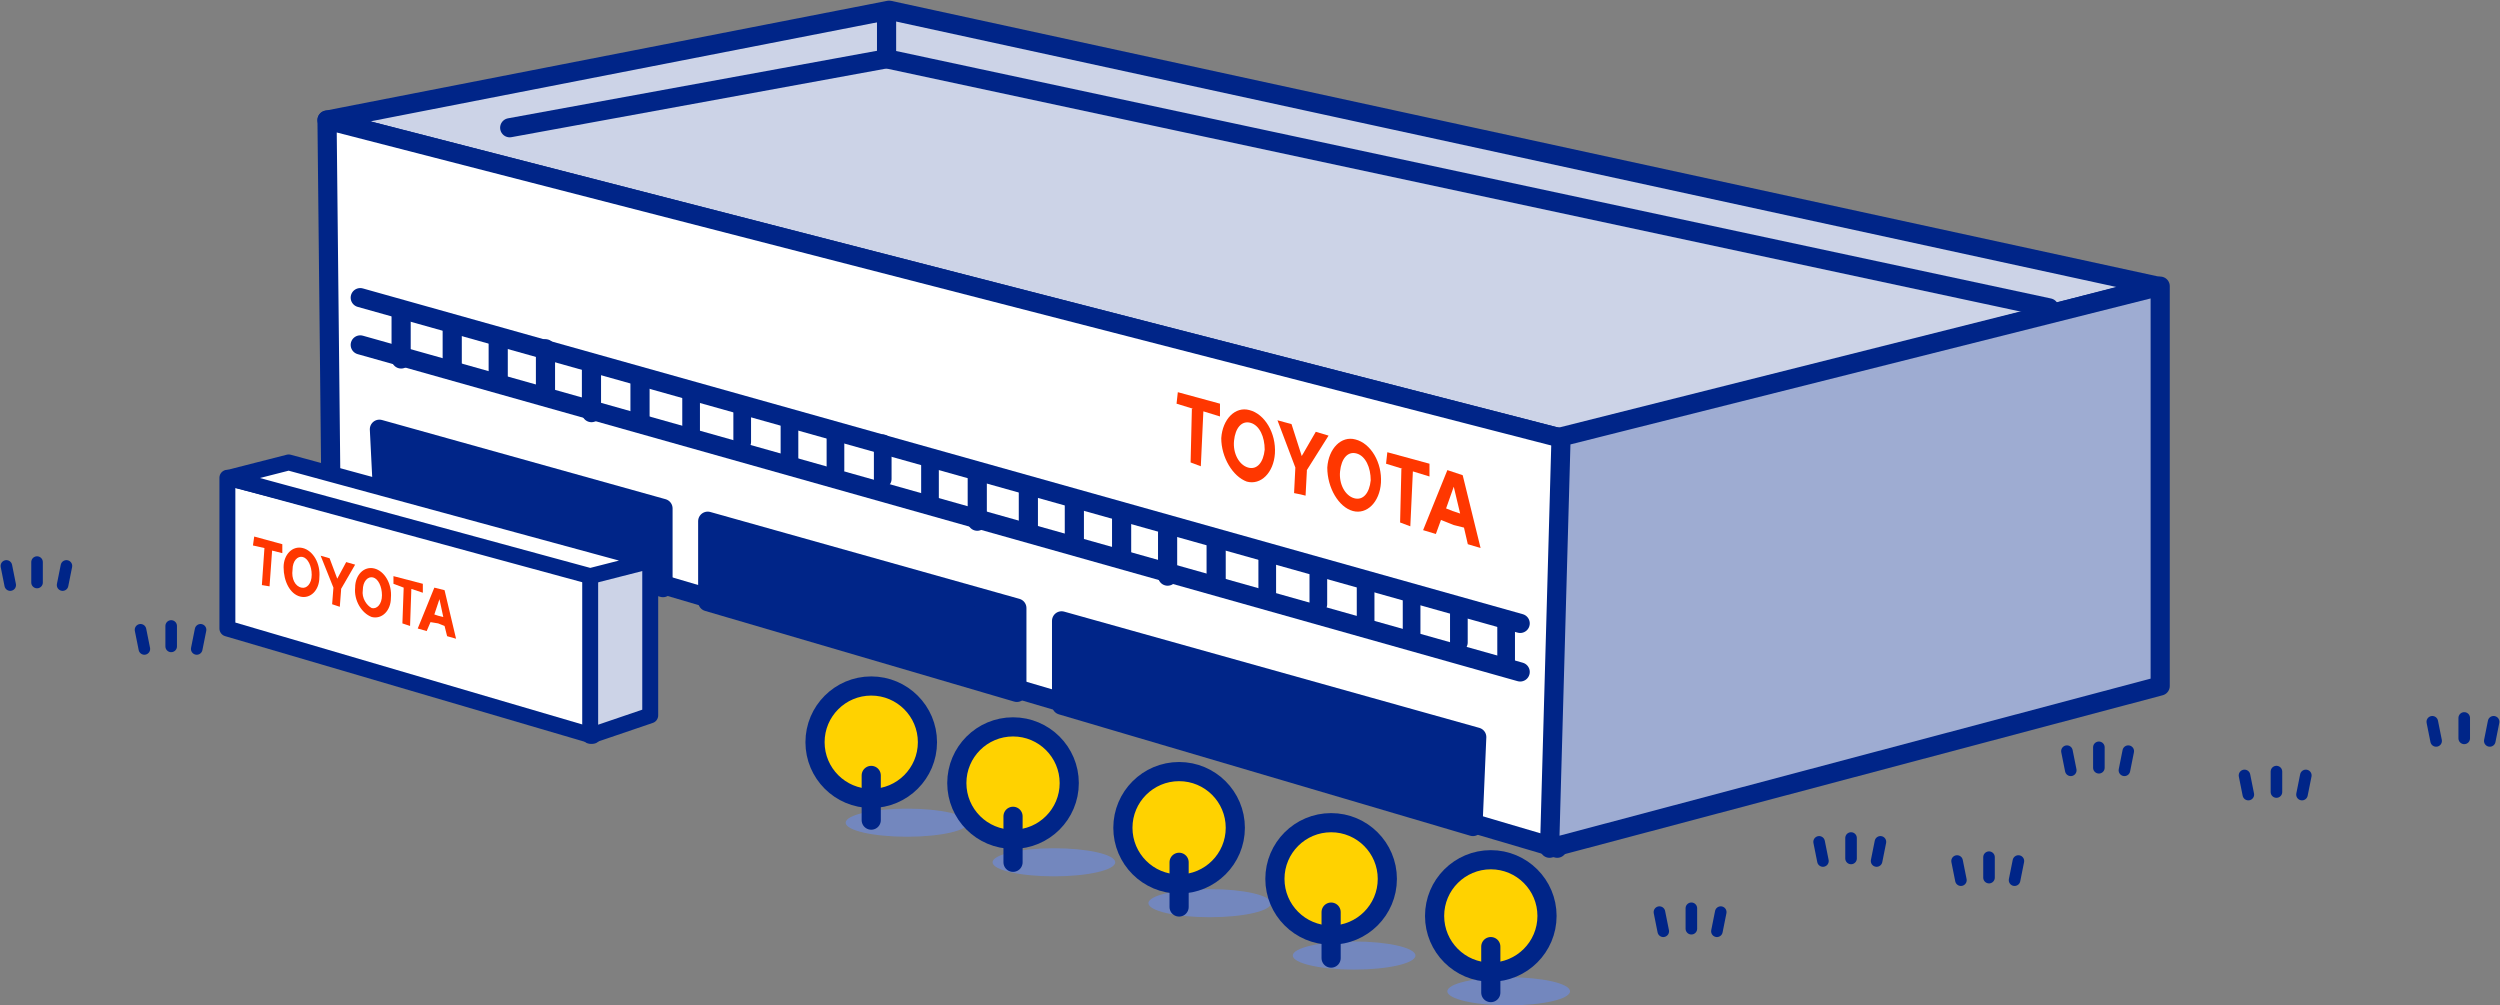 <?xml version="1.0" encoding="utf-8"?>
<!-- Generator: Adobe Illustrator 22.0.1, SVG Export Plug-In . SVG Version: 6.00 Build 0)  -->
<svg version="1.1" id="レイヤー_1" xmlns="http://www.w3.org/2000/svg" xmlns:xlink="http://www.w3.org/1999/xlink" x="0px"
	 y="0px" viewBox="0 0 195.7 78.7" style="enable-background:new 0 0 195.7 78.7;" xml:space="preserve">
<rect x="0" y="0" width="195.7" height="78.7" fill="#808080" stroke="none"/>
<style type="text/css">
	.st0{fill:#CCD3E7;stroke:#002588;stroke-width:1.5;stroke-linecap:round;stroke-linejoin:round;stroke-miterlimit:10;}
	.st1{fill:#FFFFFF;stroke:#002588;stroke-width:1.5;stroke-linecap:round;stroke-linejoin:round;stroke-miterlimit:10;}
	.st2{fill:#9EACD2;stroke:#002588;stroke-width:1.5;stroke-linecap:round;stroke-linejoin:round;stroke-miterlimit:10;}
	.st3{fill-rule:evenodd;clip-rule:evenodd;fill:#FF3700;}
	
		.st4{fill-rule:evenodd;clip-rule:evenodd;fill:none;stroke:#002588;stroke-width:1.5;stroke-linecap:round;stroke-linejoin:round;stroke-miterlimit:10;}
	
		.st5{fill-rule:evenodd;clip-rule:evenodd;fill:none;stroke:#002588;stroke-width:1.384;stroke-linecap:round;stroke-linejoin:round;stroke-miterlimit:10;}
	.st6{fill:#002588;stroke:#002588;stroke-width:1.5;stroke-linecap:round;stroke-linejoin:round;stroke-miterlimit:10;}
	.st7{fill:#FFFFFF;stroke:#002588;stroke-width:1.247;stroke-linecap:round;stroke-linejoin:round;stroke-miterlimit:10;}
	.st8{fill:#CCD3E7;stroke:#002588;stroke-width:1.247;stroke-linecap:round;stroke-linejoin:round;stroke-miterlimit:10;}
	.st9{fill:#7387BE;}
	.st10{fill:#FFD200;stroke:#002588;stroke-width:1.5;stroke-linecap:round;stroke-linejoin:round;stroke-miterlimit:10;}
	.st11{fill:none;stroke:#002588;stroke-width:1.5;stroke-linecap:round;stroke-linejoin:round;stroke-miterlimit:10;}
	
		.st12{fill-rule:evenodd;clip-rule:evenodd;fill:none;stroke:#002588;stroke-width:0.906;stroke-linecap:round;stroke-linejoin:round;stroke-miterlimit:10;}
</style>
<g>
	<polygon class="st0" points="122.6,34.4 25.6,9.4 69.6,0.8 168.9,22.4 	"/>
	<g>
		<polygon class="st1" points="122.6,34.4 25.6,9.4 25.9,38.1 121.9,66.4 125,33.8 		"/>
	</g>
	<g>
		<polygon class="st2" points="122.2,34.2 121.3,66.4 169.1,53.7 169.1,22.4 		"/>
	</g>
	<g>
		<path class="st3" d="M103.9,36.6c0.1-1.5,1.1-2.5,2.2-2.2c1.2,0.3,2.1,1.8,2,3.4c-0.1,1.5-1.1,2.5-2.2,2.2
			C104.8,39.7,103.9,38.2,103.9,36.6L103.9,36.6L103.9,36.6L103.9,36.6z M106,39c0.7,0.2,1.2-0.4,1.3-1.4c0-1-0.4-1.9-1.1-2.1
			c-0.7-0.2-1.2,0.4-1.3,1.4C104.8,37.9,105.3,38.8,106,39L106,39L106,39L106,39z"/>
		<polygon class="st3" points="110.6,36.9 110.4,41.2 109.6,40.9 109.7,36.7 109.8,36.7 108.5,36.3 108.6,35.4 111.9,36.3 
			111.9,37.3 110.6,36.9 110.6,36.9 110.6,36.9 		"/>
		<path class="st3" d="M112.8,40.7L112.8,40.7l-0.4,1.1l-1-0.3l1.9-4.7l0.6,0.2l0.6,0.2l1.4,5.7l-1-0.3l-0.3-1.3l0,0l-0.8-0.2
			L112.8,40.7L112.8,40.7L112.8,40.7z M113.7,40l0.6,0.2l0,0l-0.5-2.1l0,0l-0.6,1.7l0,0L113.7,40L113.7,40L113.7,40z"/>
		<polygon class="st3" points="94.2,32.2 94,36.5 93.2,36.2 93.3,32 93.4,32 92.1,31.6 92.2,30.7 95.5,31.6 95.5,32.6 94.2,32.2 
			94.2,32.2 94.2,32.2 		"/>
		<path class="st3" d="M95.6,34.3c0.1-1.5,1.1-2.5,2.2-2.2c1.2,0.3,2.1,1.8,2,3.4c-0.1,1.5-1.1,2.5-2.2,2.2
			C96.5,37.3,95.6,35.8,95.6,34.3L95.6,34.3L95.6,34.3L95.6,34.3z M97.7,36.6c0.7,0.2,1.2-0.4,1.3-1.4c0-1-0.4-1.9-1.1-2.1
			c-0.7-0.2-1.2,0.4-1.3,1.4C96.5,35.5,97,36.4,97.7,36.6L97.7,36.6L97.7,36.6L97.7,36.6z"/>
		<polygon class="st3" points="101.8,38.7 102.2,38.8 102.3,36.9 102.3,36.8 104,34.1 103,33.8 101.9,35.7 101.1,33.2 100,32.9 
			101.4,36.6 101.4,36.6 101.3,38.6 101.8,38.7 101.8,38.7 		"/>
	</g>
	<g>
		<line class="st4" x1="28.2" y1="23.3" x2="119" y2="48.8"/>
		<line class="st4" x1="28.2" y1="27" x2="119" y2="52.6"/>
		<g>
			<line class="st4" x1="31.4" y1="24.7" x2="31.4" y2="28.1"/>
			<line class="st4" x1="35.4" y1="25.5" x2="35.4" y2="28.9"/>
			<line class="st4" x1="39" y1="26.4" x2="39" y2="29.8"/>
			<line class="st4" x1="42.7" y1="27.3" x2="42.7" y2="30.7"/>
			<line class="st4" x1="46.3" y1="29" x2="46.3" y2="32.3"/>
			<line class="st4" x1="50.1" y1="29.6" x2="50.1" y2="32.9"/>
		</g>
		<g>
			<line class="st5" x1="54.1" y1="31" x2="54.1" y2="33.9"/>
			<line class="st5" x1="58.1" y1="31.8" x2="58.1" y2="34.6"/>
			<line class="st5" x1="61.8" y1="33" x2="61.8" y2="35.9"/>
			<line class="st5" x1="65.4" y1="34" x2="65.4" y2="36.8"/>
			<line class="st5" x1="69.1" y1="34.7" x2="69.1" y2="37.5"/>
			<line class="st5" x1="72.8" y1="36.1" x2="72.8" y2="39"/>
		</g>
		<g>
			<line class="st4" x1="76.5" y1="37.5" x2="76.5" y2="40.8"/>
			<line class="st4" x1="80.5" y1="38.3" x2="80.5" y2="41.6"/>
			<line class="st4" x1="84.1" y1="39.2" x2="84.1" y2="42.5"/>
			<line class="st4" x1="87.8" y1="40.1" x2="87.8" y2="43.4"/>
			<line class="st4" x1="91.4" y1="41.7" x2="91.4" y2="45.1"/>
			<line class="st4" x1="95.2" y1="42.3" x2="95.2" y2="45.7"/>
		</g>
		<g>
			<line class="st5" x1="99.2" y1="43.8" x2="99.2" y2="46.6"/>
			<line class="st5" x1="103.2" y1="44.5" x2="103.2" y2="47.3"/>
			<line class="st5" x1="106.9" y1="45.8" x2="106.9" y2="48.6"/>
			<line class="st5" x1="110.5" y1="46.8" x2="110.5" y2="49.6"/>
			<line class="st5" x1="114.2" y1="47.5" x2="114.2" y2="50.3"/>
			<line class="st5" x1="117.9" y1="48.9" x2="117.9" y2="51.7"/>
		</g>
	</g>
	<polyline class="st4" points="39.9,10 69.4,4.6 160.4,24.1 	"/>
	<line class="st4" x1="69.4" y1="0.9" x2="69.4" y2="4.6"/>
	<g>
		<polygon class="st6" points="29.7,33.6 30,39.6 51.9,46 51.9,39.8 		"/>
		<polygon class="st6" points="115.6,57.7 83.1,48.6 83.1,55.2 115.3,64.7 		"/>
		<polygon class="st6" points="55.4,40.8 55.4,47.1 79.6,54.2 79.6,47.6 		"/>
	</g>
</g>
<g>
	<g>
		<polygon class="st7" points="17.8,37.4 17.8,49.2 46.4,57.6 46.4,44.8 		"/>
	</g>
	<g>
		<path class="st3" d="M27.8,46c0-1,0.7-1.7,1.5-1.5c0.8,0.2,1.4,1.2,1.3,2.3c0,1-0.7,1.7-1.5,1.5C28.3,48,27.7,47,27.8,46L27.8,46
			L27.8,46L27.8,46z M29.1,47.6c0.4,0.1,0.8-0.3,0.8-1c0-0.7-0.3-1.3-0.7-1.4c-0.4-0.1-0.8,0.3-0.8,1C28.3,46.8,28.7,47.4,29.1,47.6
			L29.1,47.6L29.1,47.6L29.1,47.6z"/>
		<polygon class="st3" points="32.2,46.1 32.1,49 31.5,48.8 31.6,46 31.6,46 30.8,45.7 30.8,45.1 33.1,45.7 33.1,46.4 32.2,46.1 
			32.2,46.1 32.2,46.1 		"/>
		<path class="st3" d="M33.7,48.7L33.7,48.7l-0.3,0.7l-0.7-0.2L34,46l0.4,0.1l0.4,0.1l0.9,3.8L35,49.8L34.8,49l0,0l-0.5-0.2
			L33.7,48.7L33.7,48.7L33.7,48.7z M34.3,48.2l0.4,0.1l0,0l-0.3-1.4l0,0l-0.4,1.2l0,0L34.3,48.2L34.3,48.2L34.3,48.2z"/>
		<polygon class="st3" points="21.3,43.1 21.1,45.9 20.5,45.8 20.7,42.9 20.7,42.9 19.8,42.7 19.9,42 22.1,42.6 22.1,43.3 
			21.3,43.1 21.3,43.1 21.3,43.1 		"/>
		<path class="st3" d="M22.2,44.4c0-1,0.7-1.7,1.5-1.5c0.8,0.2,1.4,1.2,1.3,2.3c0,1-0.7,1.7-1.5,1.5C22.7,46.5,22.2,45.5,22.2,44.4
			L22.2,44.4L22.2,44.4L22.2,44.4z M23.6,46c0.4,0.1,0.8-0.3,0.8-1c0-0.7-0.3-1.3-0.7-1.4c-0.4-0.1-0.8,0.3-0.8,1
			C22.8,45.3,23.1,45.9,23.6,46L23.6,46L23.6,46L23.6,46z"/>
		<polygon class="st3" points="26.3,47.4 26.6,47.5 26.7,46.2 26.7,46.1 27.8,44.2 27.1,44 26.4,45.3 25.8,43.7 25.1,43.5 26.1,46 
			26.1,46 26,47.3 26.3,47.4 26.3,47.4 		"/>
	</g>
	<polygon class="st8" points="50.9,56 46.2,57.6 46.2,45 50.9,43.8 	"/>
	<polygon class="st7" points="50.9,43.9 46.2,45.1 17.9,37.4 22.6,36.2 	"/>
</g>
<g>
	<ellipse class="st9" cx="71" cy="64.4" rx="4.8" ry="1.1"/>
	<g>
		<g>
			<circle class="st10" cx="68.2" cy="58.1" r="4.4"/>
		</g>
		<line class="st11" x1="68.2" y1="60.7" x2="68.2" y2="64.2"/>
	</g>
</g>
<g>
	<ellipse class="st9" cx="82.5" cy="67.5" rx="4.8" ry="1.1"/>
	<g>
		<g>
			<circle class="st10" cx="79.3" cy="61.3" r="4.4"/>
		</g>
		<line class="st11" x1="79.3" y1="63.9" x2="79.3" y2="67.5"/>
	</g>
</g>
<g>
	<ellipse class="st9" cx="94.7" cy="70.7" rx="4.8" ry="1.1"/>
	<g>
		<g>
			<circle class="st10" cx="92.3" cy="64.8" r="4.4"/>
		</g>
		<line class="st11" x1="92.3" y1="67.5" x2="92.3" y2="71"/>
	</g>
</g>
<g>
	<ellipse class="st9" cx="106" cy="74.8" rx="4.8" ry="1.1"/>
	<g>
		<g>
			<circle class="st10" cx="104.2" cy="68.8" r="4.4"/>
		</g>
		<line class="st11" x1="104.2" y1="71.4" x2="104.2" y2="75"/>
	</g>
</g>
<g>
	<ellipse class="st9" cx="118.1" cy="77.6" rx="4.8" ry="1.1"/>
	<g>
		<g>
			<circle class="st10" cx="116.7" cy="71.7" r="4.4"/>
		</g>
		<line class="st11" x1="116.7" y1="74.1" x2="116.7" y2="77.7"/>
	</g>
</g>
<g>
	<line class="st12" x1="153.2" y1="67.4" x2="153.5" y2="68.9"/>
	<line class="st12" x1="158" y1="67.4" x2="157.7" y2="68.9"/>
	<line class="st12" x1="155.7" y1="67.1" x2="155.7" y2="68.7"/>
</g>
<g>
	<line class="st12" x1="175.7" y1="60.7" x2="176" y2="62.2"/>
	<line class="st12" x1="180.5" y1="60.7" x2="180.2" y2="62.2"/>
	<line class="st12" x1="178.2" y1="60.4" x2="178.2" y2="62"/>
</g>
<g>
	<line class="st12" x1="161.8" y1="58.8" x2="162.1" y2="60.3"/>
	<line class="st12" x1="166.6" y1="58.8" x2="166.3" y2="60.3"/>
	<line class="st12" x1="164.3" y1="58.5" x2="164.3" y2="60.1"/>
</g>
<g>
	<line class="st12" x1="129.9" y1="71.4" x2="130.2" y2="72.9"/>
	<line class="st12" x1="134.7" y1="71.4" x2="134.4" y2="72.9"/>
	<line class="st12" x1="132.4" y1="71.1" x2="132.4" y2="72.7"/>
</g>
<g>
	<line class="st12" x1="0.5" y1="44.3" x2="0.8" y2="45.8"/>
	<line class="st12" x1="5.2" y1="44.3" x2="4.9" y2="45.8"/>
	<line class="st12" x1="2.9" y1="44" x2="2.9" y2="45.6"/>
</g>
<g>
	<line class="st12" x1="11" y1="49.3" x2="11.3" y2="50.8"/>
	<line class="st12" x1="15.7" y1="49.3" x2="15.4" y2="50.8"/>
	<line class="st12" x1="13.4" y1="49" x2="13.4" y2="50.6"/>
</g>
<g>
	<line class="st12" x1="190.4" y1="56.5" x2="190.7" y2="58"/>
	<line class="st12" x1="195.2" y1="56.5" x2="194.9" y2="58"/>
	<line class="st12" x1="192.9" y1="56.2" x2="192.9" y2="57.8"/>
</g>
<g>
	<line class="st12" x1="142.4" y1="65.9" x2="142.7" y2="67.4"/>
	<line class="st12" x1="147.2" y1="65.9" x2="146.9" y2="67.4"/>
	<line class="st12" x1="144.9" y1="65.6" x2="144.9" y2="67.2"/>
</g>
</svg>

